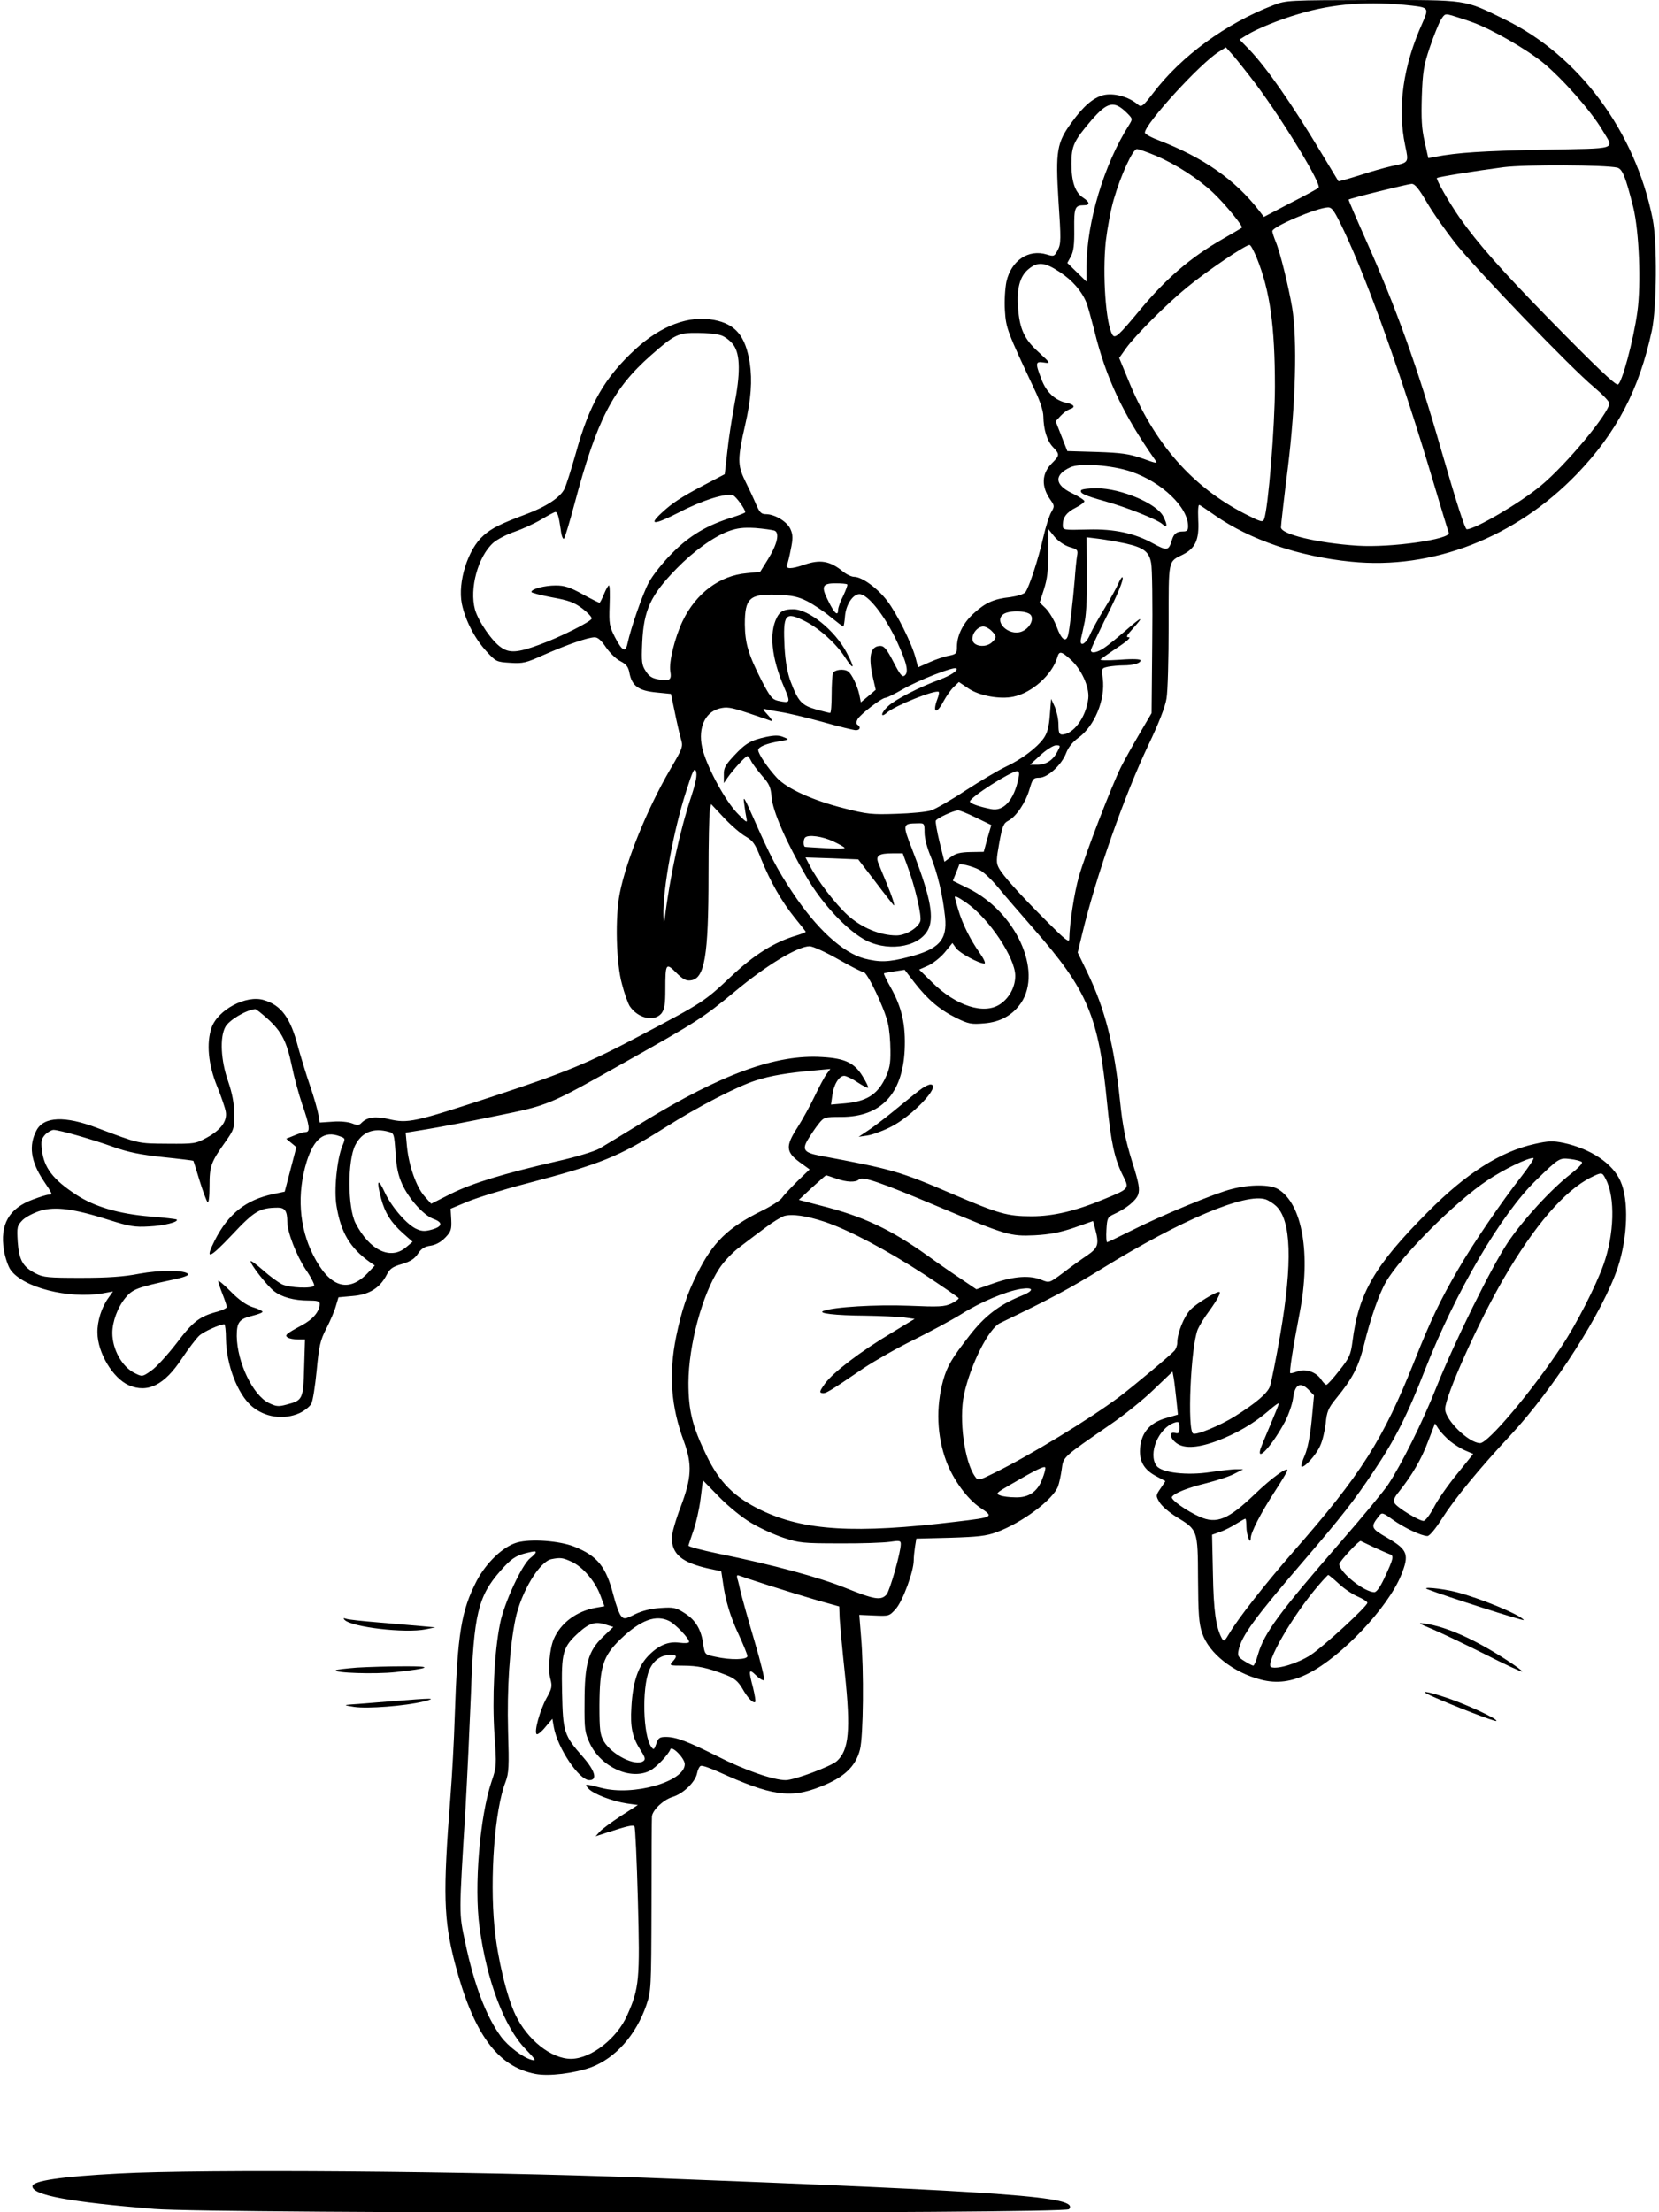<?xml version="1.0" standalone="no"?>
<!DOCTYPE svg PUBLIC "-//W3C//DTD SVG 20010904//EN"
 "http://www.w3.org/TR/2001/REC-SVG-20010904/DTD/svg10.dtd">
<svg version="1.0" xmlns="http://www.w3.org/2000/svg"
 width="768pt" height="1024pt" viewBox="0 0 768 1024"
 preserveAspectRatio="xMidYMid meet">

<g transform="translate(0,1024) scale(0.1,-0.1)"
fill="#000000" stroke="none">
<path d="M5895 10216 c-221 -85 -426 -235 -557 -407 -45 -59 -54 -66 -68 -55
-44 39 -116 58 -165 45 -45 -13 -89 -50 -142 -123 -71 -96 -77 -134 -63 -365
12 -178 12 -199 -3 -228 -16 -30 -18 -31 -51 -21 -85 26 -165 -28 -187 -126
-6 -30 -10 -89 -7 -133 5 -83 11 -98 139 -370 24 -50 39 -97 39 -120 1 -62 17
-113 44 -142 33 -34 32 -39 -4 -75 -48 -47 -51 -108 -7 -170 19 -27 19 -30 4
-56 -9 -15 -26 -67 -37 -116 -24 -105 -66 -232 -83 -255 -7 -9 -36 -18 -70
-23 -76 -8 -115 -26 -167 -73 -50 -44 -79 -102 -80 -154 0 -34 -3 -37 -36 -44
-20 -3 -61 -17 -90 -30 l-54 -24 -11 42 c-18 69 -87 207 -132 266 -45 59 -117
111 -153 111 -12 0 -35 11 -51 24 -61 50 -106 58 -183 31 -55 -19 -84 -20 -77
0 4 8 12 41 18 73 10 48 10 66 -1 91 -14 35 -72 71 -115 71 -21 0 -29 8 -46
48 -11 26 -34 75 -51 109 -34 70 -34 101 2 258 27 118 33 203 21 285 -20 125
-66 180 -166 199 -116 22 -244 -26 -362 -134 -144 -132 -215 -256 -278 -485
-21 -74 -44 -147 -52 -163 -20 -40 -84 -82 -177 -117 -118 -44 -160 -65 -198
-99 -72 -63 -120 -215 -100 -316 16 -76 59 -160 113 -219 45 -49 47 -50 111
-54 59 -4 74 0 154 36 109 48 206 82 237 82 15 0 31 -15 52 -46 17 -25 46 -54
66 -64 29 -15 38 -27 43 -56 12 -59 42 -81 122 -89 l70 -7 17 -81 c9 -45 22
-101 28 -123 12 -41 12 -42 -50 -148 -104 -179 -202 -418 -232 -571 -22 -109
-17 -322 10 -419 11 -44 28 -90 36 -103 38 -57 113 -74 147 -34 14 19 18 41
18 111 0 121 3 125 50 78 30 -30 46 -39 67 -36 65 7 83 111 83 487 0 148 3
282 6 299 l6 30 60 -64 c33 -35 78 -74 100 -86 34 -20 44 -34 71 -103 43 -106
94 -196 156 -273 28 -34 51 -64 51 -65 0 -2 -19 -10 -42 -17 -104 -31 -196
-88 -306 -192 -120 -113 -127 -118 -417 -271 -244 -129 -346 -171 -680 -281
-369 -121 -396 -127 -486 -106 -62 14 -98 9 -124 -16 -13 -14 -20 -14 -45 -4
-18 7 -55 11 -90 8 l-60 -4 -6 35 c-3 20 -20 81 -39 136 -19 55 -43 135 -55
178 -35 136 -78 194 -159 218 -82 25 -214 -46 -242 -129 -24 -71 -15 -169 25
-268 20 -49 38 -102 41 -119 8 -43 -21 -84 -86 -120 -53 -29 -57 -30 -184 -29
-138 1 -128 -1 -325 73 -149 57 -247 53 -281 -11 -37 -70 -27 -143 31 -231 45
-67 45 -67 25 -67 -8 0 -40 -10 -72 -22 -112 -41 -154 -116 -135 -235 6 -35
20 -76 31 -91 58 -82 267 -135 425 -109 l49 9 -22 -31 c-31 -43 -51 -107 -50
-160 1 -93 71 -210 145 -243 88 -38 166 1 247 125 30 45 66 92 79 104 20 19
96 53 117 53 3 0 7 -30 7 -68 2 -119 53 -253 118 -310 61 -53 149 -66 223 -33
23 11 47 30 54 43 7 12 18 82 25 154 11 114 16 139 45 195 18 35 38 82 44 104
l12 40 66 6 c76 6 125 37 156 96 15 30 27 39 72 52 40 12 59 25 74 48 15 23
30 33 59 37 25 4 49 18 68 38 26 27 29 38 27 82 l-3 51 79 33 c44 18 166 56
270 83 347 91 428 124 644 260 153 97 333 190 421 218 68 22 146 35 270 46
l74 7 -17 -23 c-10 -13 -35 -60 -56 -104 -21 -44 -57 -109 -80 -145 -55 -85
-53 -112 10 -159 l47 -34 -58 -56 c-31 -31 -63 -65 -71 -77 -8 -11 -50 -38
-93 -59 -156 -77 -226 -145 -298 -290 -47 -93 -73 -172 -98 -293 -35 -173 -24
-322 36 -484 39 -107 36 -168 -15 -303 -23 -60 -41 -124 -41 -142 0 -77 46
-116 172 -144 l57 -12 7 -46 c11 -86 35 -166 75 -250 21 -46 39 -90 39 -97 0
-17 -77 -19 -148 -3 -49 10 -49 11 -56 55 -9 70 -35 114 -85 146 -42 27 -52
29 -113 25 -45 -3 -85 -13 -118 -29 -46 -23 -51 -24 -65 -8 -8 9 -24 52 -35
95 -34 133 -74 183 -182 226 -68 27 -200 37 -264 19 -64 -18 -142 -92 -187
-177 -72 -140 -89 -242 -102 -633 -3 -102 -12 -268 -20 -370 -35 -447 -31
-565 20 -764 86 -329 197 -482 374 -516 63 -12 180 3 258 31 113 43 207 149
255 287 22 65 23 76 24 462 0 217 1 403 2 412 3 30 53 77 95 90 50 15 106 69
114 110 3 16 11 32 17 34 7 3 43 -10 81 -27 247 -112 333 -125 474 -69 108 42
162 93 182 171 16 63 19 367 5 524 l-8 100 69 -3 c69 -3 70 -3 101 32 32 37
82 173 82 224 0 15 3 43 6 63 l6 37 157 4 c127 4 167 8 215 26 117 43 261 150
284 212 5 14 13 49 17 78 8 60 2 54 225 208 63 43 154 116 201 162 l87 83 6
-33 c3 -18 8 -63 12 -99 l7 -67 -55 -16 c-80 -23 -119 -73 -121 -153 0 -54 24
-90 79 -118 l39 -21 -22 -33 c-23 -33 -23 -35 -5 -65 10 -17 45 -47 77 -67
100 -61 100 -59 101 -287 1 -161 4 -207 19 -251 31 -94 144 -183 273 -216 73
-19 143 -10 219 29 154 78 367 303 429 454 39 96 31 118 -61 172 -80 46 -82
51 -41 103 13 17 17 16 63 -17 53 -38 134 -76 161 -76 10 0 38 34 69 83 58 91
172 230 314 382 203 218 431 575 499 780 45 138 51 310 12 397 -36 83 -139
151 -265 178 -49 10 -70 9 -132 -5 -159 -35 -318 -136 -497 -317 -244 -245
-319 -374 -347 -598 -8 -61 -14 -75 -61 -134 -28 -36 -55 -66 -60 -66 -4 0
-15 11 -23 23 -23 36 -72 53 -110 39 -17 -6 -32 -10 -34 -8 -5 5 12 115 43
276 54 276 13 509 -100 576 -37 22 -130 22 -214 0 -77 -19 -323 -121 -462
-191 -60 -30 -112 -55 -115 -55 -3 0 -5 26 -3 57 3 53 5 59 33 72 58 26 104
63 114 92 8 25 4 51 -29 155 -30 98 -43 160 -55 277 -27 259 -69 425 -151 595
l-45 93 21 87 c66 273 195 639 306 873 48 100 78 177 84 215 6 32 10 185 10
340 0 311 -4 292 68 328 56 29 74 69 69 158 -2 54 0 75 7 70 6 -3 38 -25 71
-48 163 -113 388 -190 630 -214 376 -38 760 111 1044 405 185 192 290 393 348
665 23 107 25 409 4 515 -80 405 -341 758 -685 925 -192 94 -166 90 -615 90
-389 -1 -397 -1 -456 -24z m641 -2 c77 -9 79 -12 49 -80 -90 -199 -117 -393
-80 -568 17 -80 18 -78 -63 -95 -31 -7 -99 -26 -150 -43 -51 -16 -94 -28 -96
-27 -1 2 -38 63 -81 134 -139 231 -252 392 -332 476 l-45 46 34 21 c47 29 150
71 239 97 162 49 327 61 525 39z m283 -78 c88 -32 245 -122 324 -186 87 -71
222 -223 274 -311 56 -95 85 -85 -274 -92 -283 -6 -394 -13 -500 -33 l-31 -6
-17 77 c-14 60 -16 107 -13 209 4 113 9 144 37 227 18 53 41 110 51 127 19 30
19 30 62 17 24 -7 63 -20 87 -29z m-1004 -287 c128 -172 305 -464 289 -478 -5
-5 -64 -37 -131 -71 l-122 -64 -23 30 c-111 143 -258 245 -465 325 -35 13 -63
29 -63 35 0 40 256 321 342 374 l33 21 34 -38 c18 -21 66 -81 106 -134z m-600
-130 c29 -29 29 -29 12 -57 -115 -180 -197 -451 -197 -657 l0 -69 -44 43 -45
44 17 31 c12 23 16 55 15 126 -1 99 3 110 45 110 29 0 28 14 -4 35 -37 24 -54
74 -54 157 0 83 11 106 93 202 74 85 104 91 162 35z m136 -200 c94 -40 196
-106 265 -171 55 -52 140 -156 133 -162 -2 -2 -43 -26 -90 -53 -147 -84 -261
-182 -382 -328 -98 -118 -115 -134 -127 -115 -31 50 -47 279 -31 433 7 59 23
147 37 194 32 111 88 233 107 233 8 0 48 -14 88 -31z m2136 -55 c24 -7 38 -41
74 -184 27 -111 37 -353 19 -483 -18 -132 -73 -337 -91 -337 -14 0 -104 85
-324 310 -212 217 -324 343 -407 461 -49 70 -111 179 -106 185 5 5 178 33 308
50 102 13 472 11 527 -2z m-882 -160 c27 -47 88 -133 134 -192 103 -128 538
-580 639 -663 39 -33 72 -67 72 -76 0 -44 -200 -285 -318 -382 -95 -79 -303
-201 -342 -201 -8 0 -47 121 -119 370 -109 380 -209 659 -350 974 -44 99 -79
181 -78 182 5 6 274 72 292 73 15 0 33 -22 70 -85z m-384 -131 c114 -241 271
-683 414 -1163 37 -124 69 -230 72 -236 11 -30 -268 -70 -422 -60 -186 12
-355 53 -355 85 0 10 14 135 32 277 36 293 44 591 20 739 -17 99 -56 259 -77
308 -8 20 -15 41 -15 47 0 21 207 109 258 110 19 0 30 -17 73 -107z m-403
-127 c61 -151 84 -315 84 -595 0 -183 -31 -564 -50 -614 -6 -16 -15 -13 -86
23 -247 126 -424 328 -542 619 l-43 104 31 44 c43 60 191 208 282 282 93 77
277 201 291 197 6 -1 20 -29 33 -60z m-911 -66 c58 -38 100 -87 122 -140 6
-14 22 -72 37 -130 54 -221 134 -389 282 -600 12 -17 6 -16 -60 8 -61 21 -95
26 -210 30 l-137 4 -27 69 -27 69 23 25 c13 14 31 27 42 31 28 8 22 22 -14 29
-54 12 -94 49 -117 110 -29 76 -28 83 11 77 33 -5 33 -5 -23 47 -67 60 -89
108 -96 206 -7 89 8 146 48 179 43 36 76 33 146 -14z m-1567 -293 c19 -7 44
-27 57 -46 30 -44 31 -131 2 -278 -11 -59 -26 -155 -32 -213 l-12 -105 -95
-50 c-107 -56 -150 -85 -197 -129 -63 -58 -36 -57 80 2 109 57 219 91 251 79
14 -6 56 -64 56 -78 0 -3 -26 -13 -57 -23 -119 -36 -201 -85 -282 -167 -44
-44 -91 -104 -108 -136 -29 -55 -82 -208 -98 -281 -9 -44 -24 -37 -58 28 -26
51 -28 62 -25 148 2 50 1 92 -3 92 -4 0 -14 -18 -23 -40 -9 -22 -18 -40 -21
-40 -3 0 -39 18 -79 40 -58 32 -83 40 -123 40 -52 0 -113 -16 -113 -30 0 -4
43 -15 95 -25 78 -14 102 -23 140 -51 25 -19 45 -40 44 -47 0 -13 -149 -88
-244 -122 -97 -36 -137 -39 -175 -12 -42 28 -105 120 -121 175 -27 98 14 247
85 310 19 16 63 39 99 51 35 12 90 37 122 56 32 19 61 35 66 35 10 0 16 -21
25 -83 3 -27 10 -45 15 -40 4 4 26 76 48 159 104 391 178 534 354 689 110 97
127 105 217 104 41 0 91 -5 110 -12z m1896 -630 c143 -49 264 -165 264 -253 0
-18 -5 -24 -22 -24 -31 0 -44 -10 -53 -40 -15 -50 -22 -51 -88 -15 -85 47
-180 67 -297 64 -121 -3 -120 -3 -120 22 0 34 18 58 60 79 22 11 40 25 40 30
0 5 -26 22 -57 37 -82 39 -84 85 -8 120 45 21 193 10 281 -20z m-1651 -273
c25 -10 14 -62 -30 -133 l-36 -58 -61 -6 c-127 -11 -236 -93 -298 -222 -36
-76 -64 -189 -57 -232 7 -40 -2 -47 -54 -38 -31 5 -45 15 -60 39 -18 27 -20
43 -16 131 7 152 39 220 159 343 79 81 171 147 240 173 41 15 69 18 124 15 39
-3 79 -9 89 -12z m1366 -76 c38 -11 40 -14 35 -42 -3 -17 -8 -67 -11 -111 -8
-97 -24 -234 -31 -257 -10 -34 -31 -18 -52 40 -12 32 -35 70 -51 86 l-28 27
20 62 c15 47 20 88 20 170 l0 108 29 -36 c18 -21 45 -39 69 -47z m261 16 c83
-19 108 -38 117 -91 5 -23 7 -188 5 -368 l-3 -326 -54 -92 c-30 -51 -69 -121
-87 -156 -44 -89 -164 -399 -195 -507 -22 -76 -44 -220 -45 -291 0 -18 -20 -2
-102 80 -132 132 -206 215 -224 249 -13 24 -12 39 2 117 14 77 20 91 42 102
37 20 80 84 98 146 14 48 18 53 45 53 39 0 103 59 124 113 10 27 30 52 56 71
76 54 127 178 114 276 -6 47 -6 47 26 54 17 3 48 6 68 6 47 0 81 10 81 23 0 6
-33 8 -97 3 -59 -4 -94 -3 -88 2 6 5 41 30 80 56 40 26 62 46 51 46 -15 0 -12
7 18 40 55 61 43 58 -31 -7 -38 -33 -82 -69 -100 -81 -33 -23 -63 -29 -63 -12
0 6 28 65 61 133 63 125 93 197 85 205 -3 2 -11 -11 -19 -29 -8 -19 -36 -70
-63 -114 -27 -44 -58 -99 -68 -123 -20 -45 -50 -59 -42 -19 3 12 11 49 18 82
7 37 11 124 10 224 l-2 164 57 -7 c31 -4 87 -14 125 -22z m-1290 -189 c3 -3
-6 -26 -18 -52 -13 -25 -24 -55 -24 -65 0 -32 -16 -19 -44 37 -36 70 -31 85
32 85 27 0 51 -2 54 -5z m-185 -78 c29 -15 77 -47 107 -72 31 -25 57 -45 60
-45 2 0 6 23 8 50 5 53 37 100 67 100 39 -1 116 -98 173 -219 46 -100 56 -142
36 -158 -11 -9 -21 3 -52 63 -30 58 -43 74 -60 74 -47 0 -58 -48 -34 -151 l12
-52 -34 -29 -35 -29 -7 36 c-9 41 -36 97 -52 107 -20 14 -64 8 -70 -8 -3 -9
-6 -54 -6 -100 0 -46 -3 -84 -7 -84 -4 0 -33 7 -65 16 -67 19 -83 37 -118 129
-15 41 -24 91 -28 157 -8 157 2 169 94 123 66 -33 144 -103 184 -165 44 -68
50 -56 9 20 -54 102 -175 200 -247 200 -43 0 -61 -9 -76 -39 -36 -70 -25 -185
33 -320 32 -75 31 -77 -27 -65 -27 6 -37 18 -76 93 -61 120 -77 172 -78 261 0
122 22 142 152 137 68 -3 95 -9 137 -30z m1034 -63 c18 -21 -6 -65 -43 -78
-59 -21 -129 47 -83 81 27 19 109 17 126 -3z m-181 -74 c25 -25 25 -32 1 -54
-29 -26 -85 -18 -89 12 -4 28 23 62 50 62 10 0 27 -9 38 -20z m364 -131 c51
-44 90 -129 84 -182 -10 -87 -69 -167 -122 -167 -12 0 -16 10 -16 45 0 25 -8
62 -17 83 l-17 37 -6 -75 c-4 -56 -12 -84 -29 -108 -31 -43 -100 -96 -175
-131 -34 -16 -118 -66 -186 -110 -68 -45 -140 -86 -159 -92 -20 -7 -92 -14
-161 -16 -114 -4 -135 -2 -244 26 -143 36 -262 90 -309 140 -41 44 -87 111
-87 129 0 15 39 31 100 41 45 8 45 8 17 19 -20 9 -41 9 -80 1 -72 -16 -95 -29
-150 -88 -39 -42 -47 -56 -46 -88 l0 -38 17 25 c25 36 83 100 92 100 4 0 11
-10 17 -22 6 -13 29 -43 50 -68 34 -38 41 -53 45 -100 5 -65 68 -209 162 -370
74 -127 192 -252 279 -295 112 -54 255 -24 288 62 22 59 2 154 -79 363 -45
116 -44 118 26 119 31 1 32 0 32 -43 0 -26 12 -72 29 -112 30 -72 55 -175 66
-279 11 -106 -28 -149 -170 -185 -92 -24 -132 -25 -203 -7 -101 27 -222 138
-334 307 -72 108 -103 169 -183 350 -40 91 -46 99 -40 60 3 -25 8 -56 11 -70
5 -21 -2 -17 -44 27 -54 57 -131 197 -157 285 -28 97 3 179 74 198 35 9 51 7
133 -20 51 -17 100 -34 108 -37 8 -3 2 9 -15 27 -25 27 -26 31 -10 27 11 -3
43 -9 70 -13 28 -4 113 -24 190 -45 77 -22 148 -39 157 -39 20 0 24 15 8 25
-7 4 -7 13 0 26 13 23 112 99 129 99 7 0 43 18 81 40 73 42 237 106 247 96 10
-9 -26 -33 -77 -52 -93 -34 -206 -92 -239 -123 -34 -31 -37 -58 -4 -29 37 32
226 108 239 95 2 -2 0 -16 -6 -31 -25 -66 -5 -75 28 -12 13 24 34 54 47 66
l24 23 46 -31 c50 -33 144 -50 206 -37 87 18 180 102 204 183 8 29 18 28 59
-9z m-59 -428 c-20 -40 -53 -61 -93 -61 l-34 0 49 45 c26 24 58 44 71 45 22 0
22 -1 7 -29z m-1694 -205 c-54 -162 -100 -372 -124 -571 -3 -20 -5 -14 -6 17
-3 121 46 392 106 577 30 94 38 110 45 91 6 -17 0 -49 -21 -114z m1514 82
c-21 -102 -69 -155 -127 -143 -56 11 -98 26 -98 35 0 19 188 139 218 140 10 0
12 -9 7 -32z m-198 -182 l72 -35 -18 -62 -17 -62 -61 -1 c-47 -1 -69 -6 -91
-23 l-30 -22 -22 89 c-12 49 -20 94 -18 101 4 11 81 47 103 48 6 1 43 -14 82
-33z m-659 -111 c28 -13 52 -27 52 -30 0 -4 -39 -4 -87 -1 -49 3 -91 5 -95 6
-10 0 -10 34 -1 43 14 15 81 6 131 -18z m342 -112 c35 -93 69 -235 60 -258
-11 -31 -68 -65 -110 -65 -76 0 -162 36 -226 94 -57 52 -142 162 -178 234
l-17 33 122 -4 122 -5 79 -103 c43 -57 81 -105 85 -109 8 -8 -6 38 -34 105
-14 33 -30 73 -36 88 -15 36 0 47 65 47 l47 0 21 -57z m333 -19 c18 -8 57 -45
87 -81 30 -37 105 -123 165 -192 250 -285 301 -405 340 -806 18 -182 34 -257
72 -334 32 -63 33 -63 -82 -110 -133 -56 -239 -81 -339 -81 -113 0 -151 11
-371 105 -242 104 -275 113 -612 176 -71 14 -81 28 -52 76 13 21 34 53 48 70
25 32 28 33 106 33 183 0 283 106 293 310 5 115 -12 195 -64 288 -20 35 -34
65 -32 66 1 2 24 6 50 10 l46 7 46 -60 c60 -77 116 -125 193 -163 57 -28 70
-30 129 -25 75 6 132 38 171 95 100 149 -25 421 -243 529 l-73 36 14 35 c8 19
15 37 15 39 0 9 60 -6 93 -23z m-59 -153 c104 -72 226 -254 226 -338 0 -51
-27 -102 -70 -131 -74 -50 -203 -9 -314 100 l-61 60 41 18 c22 10 57 37 77 61
l36 44 17 -24 c16 -22 105 -71 131 -71 7 0 -2 21 -21 48 -44 62 -80 134 -100
201 -9 30 -16 56 -16 58 0 8 15 1 54 -26z m-594 -261 c58 -33 111 -60 118 -60
17 0 97 -168 112 -235 7 -27 12 -85 12 -127 1 -64 -4 -87 -26 -133 -36 -72
-86 -103 -181 -112 l-68 -6 6 42 c6 50 31 91 55 91 9 0 37 -13 62 -30 24 -16
46 -27 49 -25 2 3 -9 26 -25 52 -38 63 -82 84 -187 90 -213 14 -466 -78 -832
-302 -88 -54 -179 -109 -201 -122 -23 -13 -109 -39 -194 -58 -248 -57 -395
-102 -493 -151 l-91 -46 -32 36 c-37 43 -71 139 -80 228 l-6 65 98 16 c55 9
198 36 318 61 249 51 240 47 606 253 329 185 355 202 504 325 145 121 290 208
344 208 15 0 74 -27 132 -60z m-2641 -276 c65 -59 88 -104 112 -218 10 -50 32
-130 48 -178 35 -99 38 -128 16 -128 -9 0 -32 -7 -53 -16 l-37 -15 23 -19 24
-20 -27 -103 -27 -103 -53 -11 c-127 -27 -208 -91 -271 -215 -47 -93 -26 -86
79 25 106 113 129 126 213 127 33 0 44 -16 44 -66 0 -47 43 -157 85 -220 25
-36 42 -70 39 -75 -9 -15 -114 -10 -148 6 -18 9 -58 38 -89 66 -32 28 -57 46
-57 41 0 -16 77 -114 108 -138 35 -28 93 -44 160 -44 40 0 52 -3 52 -15 0 -35
-31 -72 -82 -99 -74 -40 -82 -47 -66 -57 7 -5 28 -9 47 -9 l33 0 -4 -130 c-4
-147 -7 -152 -79 -171 -40 -11 -50 -10 -85 7 -73 36 -146 187 -148 309 0 65
11 80 74 95 28 7 48 15 45 19 -2 4 -23 14 -47 21 -28 9 -63 34 -100 72 -32 32
-58 54 -58 49 0 -6 9 -33 20 -61 11 -28 20 -55 20 -60 0 -5 -19 -14 -42 -21
-84 -22 -115 -46 -191 -147 -41 -53 -93 -110 -116 -126 -41 -29 -43 -29 -75
-13 -60 28 -106 110 -106 187 0 52 25 120 61 163 32 39 54 48 217 83 50 10 79
21 73 27 -19 19 -128 19 -227 1 -72 -14 -146 -19 -269 -19 -150 0 -175 2 -209
20 -60 30 -78 62 -84 147 -4 69 -3 74 23 101 16 15 53 34 83 43 69 20 154 9
317 -43 95 -30 120 -34 185 -30 68 3 139 21 128 32 -2 2 -58 9 -123 14 -144
12 -257 45 -341 100 -109 71 -151 126 -160 209 -5 39 -2 51 15 70 12 12 30 22
39 22 25 0 174 -42 277 -79 67 -24 125 -36 229 -47 77 -8 141 -16 141 -17 1
-1 14 -42 29 -92 15 -49 32 -94 37 -100 5 -5 9 24 9 75 0 93 6 110 75 207 38
54 40 60 39 127 0 50 -9 95 -28 151 -34 97 -39 203 -13 251 16 31 94 78 138
83 4 1 30 -20 58 -45z m561 -523 c24 -6 25 -11 31 -97 4 -66 12 -104 31 -146
32 -69 99 -143 144 -160 45 -16 43 -35 -5 -49 -31 -9 -47 -9 -70 1 -45 18
-119 103 -151 173 -31 67 -38 54 -16 -30 18 -68 47 -113 102 -162 l44 -39 -31
-26 c-71 -60 -168 -14 -233 112 -37 72 -38 291 -1 362 31 60 84 81 155 61z
m-226 -21 c25 -9 25 -10 11 -44 -25 -60 -40 -206 -27 -279 20 -122 62 -193
154 -259 l23 -16 -34 -36 c-90 -93 -176 -64 -251 84 -66 130 -76 285 -30 434
34 107 82 144 154 116z m5468 -187 c-89 -113 -226 -314 -292 -429 -82 -141
-125 -230 -201 -421 -146 -367 -247 -527 -564 -888 -133 -153 -252 -305 -293
-374 -22 -37 -26 -41 -35 -26 -28 51 -39 128 -42 301 l-4 180 37 13 c20 7 54
24 74 37 21 13 40 24 43 24 3 0 5 -17 5 -37 0 -37 19 -88 20 -53 0 26 47 117
110 214 33 51 60 96 60 100 0 18 -73 -35 -150 -109 -123 -118 -177 -141 -256
-106 -61 27 -136 80 -129 92 12 18 71 42 161 64 50 13 109 32 130 44 l39 20
-30 0 c-16 1 -71 -6 -121 -13 -109 -17 -227 -3 -250 29 -41 56 10 177 84 200
19 6 22 3 22 -23 0 -25 -3 -29 -20 -25 -26 7 -27 -18 0 -42 34 -31 96 -30 188
3 95 35 178 84 245 142 26 23 47 38 47 33 0 -4 -18 -48 -39 -98 -21 -49 -42
-100 -46 -112 -19 -65 56 18 114 127 16 31 33 79 37 107 8 65 33 79 72 40 l25
-26 -11 -116 c-7 -73 -19 -132 -32 -162 -11 -25 -18 -48 -15 -51 10 -10 68 53
86 95 11 22 22 70 26 104 5 54 12 71 47 114 78 95 105 148 131 252 30 123 69
234 101 289 67 117 321 372 469 470 76 51 183 103 213 104 7 0 -19 -39 -56
-87z m281 68 c5 -5 -17 -28 -50 -54 -89 -68 -225 -216 -294 -320 -75 -113
-245 -457 -329 -667 -64 -162 -164 -362 -224 -452 -19 -29 -119 -150 -222
-268 -282 -325 -351 -418 -380 -517 -8 -29 -18 -53 -22 -53 -4 0 -22 9 -41 21
-29 18 -33 24 -27 51 13 65 75 150 302 414 174 203 234 279 324 415 97 144
155 258 237 469 142 361 352 720 514 877 107 104 108 104 159 98 24 -3 48 -9
53 -14z m111 -80 c44 -84 39 -255 -11 -395 -36 -101 -126 -276 -192 -375 -140
-212 -342 -451 -379 -451 -52 0 -162 107 -162 158 0 59 154 403 271 604 142
245 283 408 404 468 51 25 52 25 69 -9z m-3564 4 c50 -18 92 -19 107 -4 15 15
98 -13 368 -127 317 -133 331 -137 445 -132 71 4 117 13 182 35 l88 31 10 -37
c19 -70 14 -87 -37 -122 -27 -18 -77 -54 -112 -81 -63 -47 -63 -47 -98 -33
-54 23 -128 18 -220 -14 l-83 -29 -62 42 c-35 23 -108 73 -163 113 -172 123
-300 183 -494 232 l-103 27 61 57 c34 31 64 57 65 57 2 0 23 -7 46 -15z m2037
-127 c71 -66 77 -261 20 -594 -20 -115 -42 -224 -48 -241 -11 -32 -65 -78
-164 -140 -66 -41 -174 -86 -191 -79 -29 11 -12 403 21 483 8 18 31 56 53 85
37 51 57 88 46 88 -18 0 -105 -54 -132 -81 -31 -32 -62 -109 -62 -154 0 -12
-6 -28 -12 -36 -17 -20 -188 -163 -258 -216 -138 -103 -411 -269 -573 -349
-77 -38 -79 -39 -93 -19 -49 67 -76 265 -51 381 30 138 114 305 167 330 237
114 323 160 475 254 362 223 663 350 755 318 14 -5 35 -19 47 -30z m-2088 -74
c110 -37 286 -130 461 -244 85 -56 156 -105 158 -109 1 -4 -14 -15 -34 -25
-33 -15 -56 -16 -198 -10 -151 6 -348 -6 -394 -24 -29 -11 53 -21 193 -22 72
-1 152 -5 179 -8 l50 -7 -107 -65 c-144 -86 -268 -181 -307 -233 -25 -35 -28
-43 -15 -45 17 -4 30 4 196 117 52 34 155 93 229 129 74 37 173 90 220 119 90
57 208 106 277 117 62 9 61 -9 -3 -34 -98 -40 -165 -91 -235 -181 -84 -108
-104 -142 -123 -209 -34 -124 -29 -258 15 -375 32 -85 97 -174 157 -214 64
-43 63 -44 -114 -65 -464 -56 -702 -42 -901 54 -124 60 -193 129 -253 254 -65
134 -83 206 -83 336 1 173 63 406 142 527 22 34 62 76 97 102 32 25 86 65 118
89 33 25 71 48 85 53 36 11 103 2 190 -27z m2894 -1015 c20 -16 52 -36 72 -44
l35 -15 -75 -93 c-41 -50 -90 -120 -107 -154 -19 -36 -40 -63 -48 -63 -21 0
-121 61 -134 82 -7 12 -3 25 20 53 60 75 105 152 135 233 l32 83 17 -26 c10
-15 34 -40 53 -56z m-1888 -175 c-22 -59 -63 -87 -124 -85 -27 0 -59 4 -71 9
-22 8 -18 12 46 49 120 70 159 89 163 80 2 -5 -4 -28 -14 -53z m-1348 -203
c40 -24 107 -55 150 -69 72 -24 92 -26 258 -26 99 -1 204 3 233 7 46 7 52 6
52 -10 0 -39 -51 -217 -66 -234 -26 -28 -54 -24 -188 30 -124 50 -337 108
-593 160 -76 16 -137 32 -136 37 1 5 12 36 23 69 12 33 27 99 33 146 l11 87
75 -77 c43 -44 107 -96 148 -120z m2883 -113 c30 -14 63 -28 73 -32 21 -7 19
-18 -25 -112 -19 -41 -36 -64 -46 -64 -48 1 -162 93 -162 130 0 12 92 111 99
107 3 -1 31 -15 61 -29z m-3880 -24 c0 -3 -11 -15 -25 -26 -39 -30 -122 -210
-140 -303 -27 -133 -37 -348 -26 -513 10 -143 10 -150 -13 -217 -55 -162 -82
-489 -56 -676 33 -247 115 -463 213 -564 46 -48 51 -56 29 -50 -40 10 -110 63
-143 108 -69 94 -124 240 -165 434 -30 142 -30 117 1 623 8 140 19 377 25 525
13 371 33 456 136 573 49 56 71 71 119 83 41 10 45 10 45 3z m166 -43 c51 -23
109 -90 133 -155 l19 -51 -40 -7 c-90 -16 -163 -71 -195 -146 -19 -46 -27
-141 -15 -184 9 -34 7 -44 -19 -90 -30 -56 -57 -153 -45 -165 4 -4 22 10 40
32 l33 39 7 -40 c18 -97 117 -244 164 -244 39 0 27 43 -29 107 -89 101 -93
115 -97 299 -4 185 3 210 77 277 49 44 78 53 125 37 l35 -11 -49 -47 c-67 -65
-84 -124 -84 -302 -1 -126 1 -139 25 -191 52 -109 189 -171 278 -125 29 15 85
74 94 98 7 20 67 -41 67 -68 0 -81 -239 -149 -386 -110 -78 20 -81 20 -59 -4
22 -24 110 -58 177 -68 l51 -7 -79 -51 c-44 -29 -88 -61 -98 -73 l-19 -21 49
16 c99 32 124 38 131 30 4 -4 11 -158 16 -343 10 -366 6 -407 -49 -530 -47
-109 -169 -203 -261 -203 -91 0 -202 88 -257 204 -41 86 -83 263 -97 406 -22
230 1 542 51 671 16 43 17 71 12 238 -5 196 7 385 34 516 26 125 111 267 167
278 41 8 52 7 93 -12z m914 -110 c69 -22 170 -53 225 -69 l100 -28 2 -55 c2
-30 12 -144 24 -254 28 -264 19 -356 -37 -407 -29 -25 -197 -88 -237 -88 -57
0 -192 47 -317 111 -136 68 -190 89 -237 89 -29 0 -36 -4 -45 -32 -10 -28 -12
-29 -23 -14 -38 52 -44 269 -10 354 19 46 55 72 100 72 29 0 31 -7 8 -32 -15
-17 -13 -18 48 -18 70 0 115 -10 197 -42 42 -16 58 -30 78 -63 26 -46 51 -71
60 -63 3 3 -2 33 -10 66 -22 83 -20 90 14 57 16 -16 33 -25 37 -22 4 4 -16 85
-44 180 -28 94 -56 195 -63 222 -6 28 -13 58 -17 69 -3 13 -1 17 8 13 8 -3 70
-24 139 -46z m2637 9 c24 -23 64 -50 88 -60 25 -11 45 -24 45 -29 0 -16 -202
-202 -263 -242 -59 -38 -152 -67 -182 -56 -32 13 100 241 219 379 23 27 43 48
45 48 2 0 24 -18 48 -40z m-3098 -174 c30 -16 91 -80 91 -96 0 -6 -19 -7 -44
-4 -54 8 -102 -14 -150 -66 -44 -49 -67 -121 -73 -231 -6 -95 4 -141 44 -203
20 -31 22 -40 11 -48 -38 -25 -145 29 -183 92 -17 31 -20 51 -20 165 1 181 16
229 98 308 92 88 164 115 226 83z"/>
<path d="M5005 7971 c-8 -14 17 -25 106 -50 102 -28 247 -86 270 -107 23 -21
25 -5 4 36 -31 60 -195 129 -307 130 -37 0 -69 -4 -73 -9z"/>
<path d="M4270 5203 c-14 -9 -61 -47 -105 -83 -44 -37 -105 -84 -135 -105
l-55 -37 40 6 c22 3 69 20 105 38 103 50 242 198 187 198 -7 0 -24 -8 -37 -17z"/>
<path d="M6610 2883 c82 -32 449 -149 444 -142 -15 24 -201 101 -314 130 -68
17 -167 26 -130 12z"/>
<path d="M1595 2742 c32 -34 281 -63 375 -44 l45 9 -65 6 c-36 3 -125 11 -198
17 -72 6 -140 13 -150 17 -12 4 -14 3 -7 -5z"/>
<path d="M6635 2697 c44 -19 153 -71 243 -116 90 -46 166 -81 168 -78 3 2 -32
28 -76 56 -146 94 -274 151 -371 165 -40 6 -36 3 36 -27z"/>
<path d="M1653 2521 c-50 -4 -94 -9 -98 -12 -12 -13 184 -19 275 -9 165 18
179 28 40 27 -69 0 -166 -3 -217 -6z"/>
<path d="M6630 2388 c101 -45 292 -119 297 -114 9 8 -134 75 -226 106 -101 34
-138 38 -71 8z"/>
<path d="M1810 2365 c-85 -7 -171 -14 -190 -15 -29 -2 -26 -4 20 -11 61 -9
234 4 320 25 67 17 48 17 -150 1z"/>
<path d="M550 179 c-268 -14 -400 -34 -400 -59 0 -41 172 -73 565 -105 277
-22 4216 -23 4234 -1 48 58 -252 80 -1974 146 -776 30 -2045 40 -2425 19z"/>
</g>
</svg>
